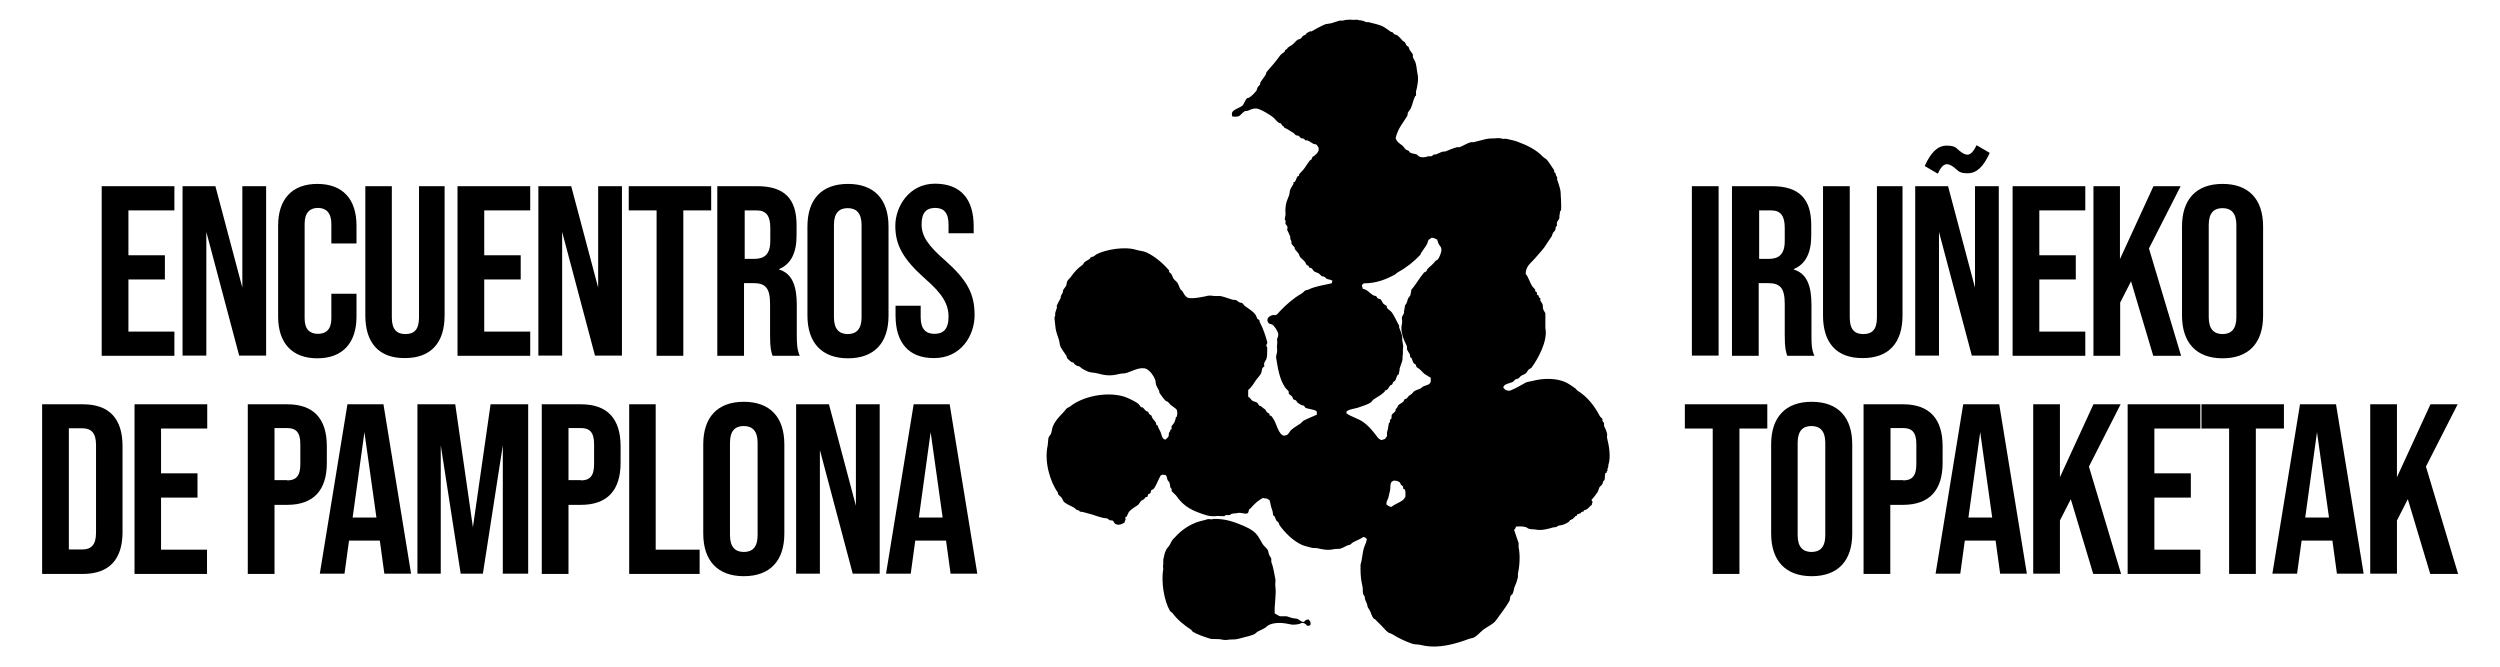 <svg xmlns="http://www.w3.org/2000/svg" id="Capa_1" viewBox="0 0 1103.8 294.6"><defs><style> .st0 { fill-rule: evenodd; } </style></defs><path class="st0" d="M702.9,222.4v.4c-1.2.8-1.8,2.3-3.6,2.5v.5c-.7,0-.7.3-1.3.4v.4c-.9.1-.8.4-1.7.5q0,.3,0,.4c-.3.3-.3.4-.9.4v.4c-.5.2-.8.4-.9.9h-.7v.4h-.7q0,.3,0,.4c-.8.8-2.3,1.5-3.4,1.8-.6.1-1.1.2-1.7.3-.2.1-.5.5-.7.5-.6.3-1,.1-1.7.3-1.7.5-5,1.5-7.6.9-.8-.2-1.8,0-2.8-.3-.5-.1-1-.5-1.3-.7-1.4-.5-3.4-.4-4.6-.3,0,.5-.4,1.2-.8,1.4.6,1.9,1.4,4,2,5.9,0,.6,0,1.2,0,1.8.8,3.7.4,8.6-.3,11.7,0,.4,0,.9,0,1.4-.3,1.7-1.1,3.6-1.7,5,0,.1,0,.3,0,.4-.2.7-.4,1.5-.7,2.2-.3.2-.5.4-.8.7-.4.8-.2,1.9-.7,2.6-1.7,2.9-3.9,5.6-5.8,8.3-1.4,1.9-4,2.8-5.8,4.3-1.4,1.1-2.5,2.6-4.2,3.4-.6.1-1.1.3-1.7.4-1.5.6-2.9,1-4.7,1.6-5,1.5-11,2.7-17.1,1.1-.7-.2-2.2-.1-3.2-.4-3.3-1.1-6.4-2.6-9.1-4.3-.6-.4-1.3-.4-1.8-.8-1-.7-1.9-1.9-2.8-2.8-1-.9-1.9-2-2.9-2.9-.2-.2-.6-.3-.8-.5-.6-.9-.9-1.7-1.3-2.8-.3-.8-1-1.6-1.3-2.4,0-.4-.2-.9-.3-1.3-.3-.7-1.1-2.2-.9-2.9,0-.3-.5-.8-.7-1.2-.4-1.3,0-2.5-.4-3.8-.5-2.1-.8-4.4-.8-7.2v-2c.7-2.3.8-4.8,1.4-7.2.4-1.3,1.2-2.7,1.4-4.2-.5-.5-.7-.8-1.6-.9-1.4,1-3,1.5-4.6,2.4-.4.2-.7.7-1.1.9-.4.3-.8.2-1.3.4-.9.4-2,1.1-3,1.4-.9.3-2,0-3.2.3-2.4.6-5.2,0-7.2-.5-.7,0-1.4-.1-2.1-.1-1.4-.4-3.1-.7-4.5-1.3-3.9-1.7-7.7-5.5-10-8.8-.2-.3-.2-.7-.4-1.1-.2-.3-.7-.5-.9-.8-.4-.6-.5-1.4-.9-2-.2-.1-.4-.2-.5-.3-.2-.3-.2-1.6-.4-2.1-.5-1.3-.8-2.6-1.2-4.6-.8-.5-1-.9-2.4-.9-.7-.4-1.5.4-2,.7-1.2.7-3.2,2.7-4.1,3.8,0,.1-.4.1-.5.3-.3.5-.3,1.6-.8,1.8-1,.6-2.9-.5-4.3-.1-.7.2-1.9.1-2.8.4-.2.1-.6.5-.8.5h-1.7c-.2.1-.5.5-.7.5-1,0-1.9-.1-2.9-.1-1.4.2-3.3.2-4.9-.3-6.2-1.9-10.1-3.8-13.4-8.7-.4-.5-1.7-1.5-2-2.1,0-.3,0-.6,0-.9,0-.1-.4-.2-.4-.3-.4-.7-.2-1.4-.5-2.2,0-.4-.6-.9-.8-1.2-.4-.7-.3-1.7-.8-2.2-.3-.3-1-.3-1.6-.3-.2.1-.4.2-.7.3-1.1,1.8-1.8,4.1-3,5.8-.3.4-.9.5-1.2.8-.3.3,0,.6-.3,1.1-.2.4-.8.4-1.1.7-.1.1-.1.8-.4,1.1-.2,0-.4.1-.7.1-.2.3-.4.6-.7.9-.4.3-.9.4-1.3.8-.5.4-.8,1.3-1.3,1.7-1.3.9-2.7,1.7-3.8,2.8-.6.6-.8,1.7-1.3,2.4-.1.1-.5.2-.5.3-.2.3.1.7.1.9-.2.4-.4.9-.5,1.4-1.1.7-2.7,1.5-4.2.5-.4-.3-.6-1.2-1.1-1.4-.4,0-.8-.1-1.2-.1-.4-.2-.7-.6-1.1-.8l-2.1-.3c-1.3-.4-2.9-.8-3.9-1.2-1.7-.6-3.4-.9-5-1.4-.4,0-.8-.1-1.2-.1v-.3c-.4-.3-.9-.3-1.3-.5s-.7-.7-1.1-.9c-1.5-.9-3-1.4-4.3-2.4-.7-.5-.8-1.6-1.4-2.2-.4-.5-1.1-.9-1.4-1.4,0-.2-.1-.4-.1-.7-3.6-5-6.1-13.9-4.5-20.9.1-1.1.2-2.1.3-3.2.2-.6.8-1.3,1.1-1.8.5-1.2.4-2.3.9-3.4.9-2.2,2.6-4.1,4.2-5.7.7-.7,1.2-1.4,1.8-2.1.5-.5,1.3-.6,1.8-1.1,5.2-4.1,15.5-6.6,23.6-4.2,1.6.5,5.4,2.3,6.4,3.3s.7,1.2,1.2,1.4h.5c.6.4,1.1,1.3,1.7,1.7.3.2.7.2.9.4.2.2.1.5.3.8l1.2.9c-.1.9,1.3,2.1,1.8,2.9.2.3.1.7.3,1.1.1.2.5.2.7.4v.5c.3.5.6,1.4.9,1.8.7,1.2.7,3.7,2.4,3.8.4-.5,1.1-.9,1.3-1.4.3-.6,0-1.1.3-1.7,0-.2.4-.5.5-.7v-.5c.2-.1.4-.2.5-.3.3-.5,0-.6,0-1.1.3-.7,1.1-1.4,1.4-2.1.2-.4.7-2,.5-2.1,0,0,.3-.1.4-.1.4-.9.4-2.6,0-3.3-.8-.8-1.7-1.3-2.6-2-.4-.5-.9-1-1.3-1.4-.3-.2-.6-.2-.9-.4-.5-.4-2.4-2.9-2.8-3.6,0-.3-.1-.5-.1-.8-.4-.8-1.1-1.9-1.4-2.8-.1-.7-.2-1.3-.3-2-.7-1.9-2.2-4-3.9-4.9-2.6-1.2-6.7,1.1-8.6,1.7-1.2.4-2.2.2-3.4.5-3.9,1-6.2.7-9.9-.3-1.2-.3-3.1-.3-4.1-.8s-1.7-.8-2.5-1.3c-.3-.2-.7-.7-1.1-.9-.3-.2-.7-.1-1.1-.3-.3-.2-.8-.5-1.2-.8,0-.1-.1-.3-.1-.4-.3-.3-.8-.3-1.2-.5-.3-.2-1.6-1.3-1.8-1.6-.1-.4-.3-.8-.4-1.2-.8-1.2-1.8-2.5-2.5-3.8-.5-1-.4-2.1-.8-3.3-.5-1.6-1.1-3-1.4-4.7-.2-1.1-.3-3.4-.5-4.5-.1-.5.2-1.1.3-1.4v-1.1c.2-.8.6-1.8.8-2.5,0-.1-.2-.4-.1-.7.4-1.1,1.2-2.4,1.7-3.4,0-.3.1-.6.1-.9.2-.5.7-1.2.9-1.7v-.7c.3-.7,1.1-1.5,1.4-2.1s.2-1.4.5-2c.4-.8,1.4-1.5,1.8-2.2,1.4-2,2.9-3.6,4.9-5,.4-.3.6-.9.9-1.2.7-.6,1.5-.9,2.2-1.4.2-.2.4-.4.5-.7.5-.3.9-.3,1.4-.5.4-.2.8-.7,1.2-.9,4-2.1,12.4-3.6,17.5-2,1.7.5,3.2.5,4.7,1.2,3.8,1.8,7.2,4.8,9.9,7.9,0,.2,0,.4,0,.7.3.3.6.5.9.8.5.7.6,1.5,1.1,2.2.4.6,1.3,1.2,1.7,1.8.6,1,.8,2.1,1.4,3,.2.2.6.4.8.7.6,1.1,1.1,2.2,2.2,2.8,1.6.8,7.4-.4,8.9-.8.9-.2,2.3,0,3,.1h2.6c1.9.4,3.7,1.1,5.3,1.6.7.2,1.1,0,1.8.3.4.1.7.6,1.1.8.6.3,1.1.2,1.6.5.3.4.6.7.9,1.1,1.7,1.3,3.7,2.3,4.9,4.1.4.5.4,1.2.8,1.7.2.2.6.3.8.5.2.3,0,.7.3,1.1,1.4,2.6,2.7,6.5,3.2,8.6.2.7-.5,1.1-.4,1.7,0,.1.4.6.4.7s0,.8,0,1.1c0,1.4,0,3-.4,4.1-.2.4-.6,1-.8,1.4-.2.5-.3,1.3,0,1.6l-.9.9c-.4.8-.2,1.7-.7,2.5-.5.9-1.4,1.8-2,2.6-1.1,1.6-2.1,3.4-3.6,4.6,0,1.4,0,1.8,0,3,.9.3,1.2,1.4,2,1.8.7.4,1.5.4,2.1.9.2.2.6,1,.8,1.2s.6.1.8.3c.6.5,1.2,1,1.8,1.4.3.3.4.7.7,1.1.3.4,1,.5,1.2.9v.5c.2.3.4.1.7.3.4.3,1,1.4,1.3,1.8,1.1,1.8,2.1,6.7,4.5,7,.3-.2.9-.2,1.3-.4.7-.5,1.1-1.5,1.7-2.1,1.3-1.2,2.9-2,4.3-3,.4-.3.8-.9,1.3-1.2,1.9-1,3.8-1.7,5.8-2.6,0-.4,0-.9,0-1.3-.3-1-4.1-1.2-5.1-1.8-.2-.2-.3-.6-.5-.8-.4-.3-.9-.2-1.3-.4-.6-.3-1.3-.8-1.8-1.2,0-.2-.3-.4-.4-.7-.3-.3-.7-.3-1.1-.5-.5-.3-.4-1-.8-1.4-.4-.5-1.1-.7-1.4-1.3,0-.3,0-.5,0-.8-.4-.7-1.3-1.3-1.7-2-2.5-3.7-3.2-8.9-3.9-13.2,0-.5.3-1.6.4-2,.2-.9,0-2,0-2.6s.3-2.5,0-3.2c.2-.6.8-1.9.5-2.8-.3-1.1-1.7-3.3-2.6-3.8-.7-.4-1.3-.1-1.7-.8,0-.1-.2-.4-.3-.5-.6-1.8,1.2-2.6,2.2-2.9h1.4c.6-.2,1.4-1.2,1.8-1.7,2.8-2.9,5.9-5.7,9.6-7.8.6-.3,1.2-1.2,1.7-1.4l1.2-.3c3-1.5,6.8-2,10.3-2.8q.2-.3.3-.8t0-.4c-.8-.5-1.4-.4-2.4-.8-.4-.2-.7-.7-1.1-.9l-1.2-.3c-.4-.3-.8-.9-1.3-1.2-.7-.4-1.4-.5-2-.9-.4-.3-.7-1.1-1.2-1.4-.3-.2-.8,0-1.1-.4v-.4c-.3-.4-.9-.5-1.2-.9-.2-.3-.2-.6-.4-.9-.6-.8-1.4-1.4-2.1-2.1-.5-.5-.5-1.2-.9-1.8-.5-.7-1.3-1.4-1.7-2.1,0,0,.2-.3,0-.5-.4-.6-1.2-1.2-1.4-1.8v-.8c0-.3-.4-.9-.5-1.2v-.9c-.4-1.1-.8-1.9-1.3-2.9-.3-.6.3-.9,0-1.6,0-.3-.7-.9-.8-1.3-.2-.5.2-1.1,0-1.4l-.3-.3c-.2-.9.4-1.7.3-2.8-.2-1.2,0-3.7.4-5s.7-1.8,1.1-2.9c.4-1,.2-2,.7-3,.3-.7,1-1.6,1.3-2.2v-.8c.2,0,.4,0,.5,0,.5-.5.8-1.8,1.2-2.4,0-.2.5-.2.7-.4.2-.3,0-.7.3-.9.7-.8,1.6-1.6,2.2-2.5.8-1.1,1.4-2.2,2.2-3.2.2-.3.7-.4.9-.7.2-.3.2-.8.5-1.1.3-.3.7-.2.9-.5v-.4c0,0,.3,0,.4,0,.4-.3,1.1-1.3,1.3-1.8v-1.3c-.4-.4-.6-1.2-1.1-1.4-.5-.3-1,0-1.4-.4-.8-.4-1.5-1.1-2.5-1.4h-.8l-.7-.7c-.5-.3-1,0-1.4-.4-.3-.2-.6-.7-.9-.9-.5-.3-1,0-1.4-.4l-.9-.9c-1.2-.7-2.2-1.3-3.3-2-.3,0-.5-.2-.8-.3,0,0,0-.3,0-.4-.2,0-.4-.3-.7-.4-.3-.3-.5-.8-.8-1.1-.2-.2-.6,0-.9-.3-1-.6-1.7-1.8-2.6-2.5-1.8-1.3-4.2-2.8-6.4-3.6-1.8-.6-3.7.4-4.6.8-.6.2-1.3,0-1.7.4-2.1,1.6-1.6,2.6-5.3,2.1,0-.7-.2-1.2,0-1.7.5-1.3,3.4-2.1,4.5-3,.7-.6,1.3-2.6,2.1-3.3.2-.2.6,0,.9-.3,1.2-.7,2.3-1.9,3.2-3,.3-.4.3-1,.5-1.4s.8-.9,1.1-1.3c.2-.5,0-.8.3-1.2.6-1,1.6-2.1,2.2-3.2.3-.4.2-1,.5-1.3,2.1-2.3,4.1-4.7,5.9-7.2.5-.7,1.7-1.3,2.1-1.8v-.4c.2-.3.8-.5,1.1-.8v-.3c.6-.5,1.3-.9,2-1.3.9-.6,1.7-1.8,2.6-2.4.4-.2.8-.1,1.2-.4.4-.2.7-.9,1.1-1.2.4-.4,1-.4,1.4-.8,0-.1,0-.4.3-.5.4-.3,1.1-.6,1.6-.8,0,0,.3.1.4.1,1.9-1.1,4.1-2.3,6.2-3.2.8-.1,1.7-.3,2.5-.4,1.1-.3,2.7-.9,3.8-1.2h1.4c1.4-.4,2.9-.5,4.6-.3.5,0,1.1-.1,1.6-.1.5.1.9.3,1.6.3s1.9.5,2.6.8h.9c2,.5,4.4,1,6.2,1.8,1.3.7,2.4,1.6,3.6,2.4.3.2.6.1.9.3.2.3.4.5.7.8.5.3.9.2,1.3.5,1,.7,1.7,1.7,2.5,2.5.2.2.6.3.8.5.4.5.5,1.1.9,1.6.2.2.6.3.8.5.2.5.4,1,.5,1.4.4.6,1.1,1.3,1.4,2,0,.1,0,.8,0,1.2.4.8,1.1,1.8,1.3,2.8.4,1.4.5,3.6.8,4.7.5,2.3-.2,5.9-.7,7.5,0,.7,0,1.3,0,2h-.3c-.9,1.6-1.2,3.8-2,5.5-.3.7-1,1.3-1.3,2-.2.5,0,1.1-.4,1.6-2,3.3-4,5.3-5,9.6.6,1.8,1.7,2.3,3,3.3.6.5,1,1.4,1.6,1.8.5.3,1,.3,1.4.7,0,0,0,.4.3.5.8.6,2,.5,3,.9.3.2.6.6.9.8,1.2.7,3,.5,4.2,0h1.3c.4,0,.8-.6,1.2-.8.3,0,.6,0,.9,0,.7-.3,1.8-.8,2.5-1.1.7-.3,1.4,0,2.1-.4,1.4-.6,3.2-1.3,4.6-1.7.4,0,.8,0,1.2,0,1.6-.6,3.4-1.8,5-2.2h1.2c1.7-.4,3.7-1,5.5-1.4,1.6-.4,4.2-.2,5-.4.6,0,1.7,0,2.2.3h1.8c1.5.4,3.4.7,4.7,1.2,4.4,1.6,8.5,3.6,11.4,6.7.5.5,1.4.9,1.8,1.4,1.2,1.4,2.1,3.1,3.2,4.6,0,.3,0,.5,0,.8,0,0,.4.3.5.4.3.4.2.9.4,1.4,0,0,.4.2.4.3,0,.4,0,.8,0,1.2.4,1.2,1,2.8,1.3,4.1.4,1.6.2,2.9.4,4.5,0,.6.2,4.4,0,5l-.4.4c-.2.7,0,1.2-.3,1.8v1.2c-.2.6-.8,1.3-1.1,1.8,0,.5,0,1,0,1.4,0,.2-.4.5-.5.8-.2.5,0,.9-.3,1.4-.2.4-.7.7-.9,1.1-.3.4-.4,1.3-.7,1.7-1.1,1.5-2,3-3,4.5-1.3,1.8-3,3.5-4.5,5.3-1.6,1.9-3.9,3.2-3.9,6.7,1,.8,2,4.1,2.9,5.4.4.5.9,1,1.3,1.4,0,.2,0,.4,0,.7,0,.1.7.5.8.7,0,.3,0,.6,0,.9,0,.2.5.2.7.4.2.3,0,.6.3.9,0,.1.5.2.5.3,0,.4,0,.7,0,1.1.2.4.8,1.1.9,1.4.4.9,0,1.6.4,2.5.2.5.7,1.2.9,1.6,0,2.2,0,4.4,0,6.6,1.2,5.6-3.4,13.8-6.1,17.4-.3.4-.9.5-1.3.9-.5.5-.7,1.2-1.2,1.6-.7.6-1.5.7-2.2,1.2l-1.1,1.1c-.4.1-.9.3-1.3.4-.4.3-.7.8-1.2,1.1-1.3.7-3.9.8-4.2,2.5.6.6.8,1.2,1.8,1.3.5.3,1.6,0,2.1-.3,1.9-.8,3.9-2,5.7-3,1-.6,2.1-.6,3.3-.9,4.7-1.3,10.4-1.3,14.5.5,1.4.6,3.3,2,4.6,2.9.2.3.4.5.7.8,4.4,2.7,7.6,6.8,10,11.4.2.4.9.8,1.1,1.2v.7c0,.3.5.7.7,1.1,0,.4,0,.8,0,1.2.4.8,1.2,2.5,1.4,3.8,0,.4-.2,1.2,0,1.8.8,3.1,1.7,8.4.5,11.7,0,.1,0,.3,0,.4,0,.5-.3,1.1-.4,1.4v.9h-.3c0,.2,0,.4,0,.7-.2,0-.4.1-.5.1-.5.7-.2,2.3-.5,3.2,0,.1-.4.2-.4.3-.4.6-.3,1.1-.7,1.7l-1.1,1.1c-.3.7-.5,1.4-.8,2.1-.8,1.2-1.8,2.5-2.8,3.6.8.6.7,1.7-.5,1.9h0ZM634.5,105.7c.3.7.3,1.2.7,2,.3.7,1.1,1.2,1.2,2.2.2,1.4-1,4-1.6,4.7-.4.2-.7.4-1.1.7-1.1,1.6-2.6,2.4-3.7,3.8,0,.2,0,.5-.3.7-.3.3-.8.3-1.1.7-2,2.4-3.5,5.2-5.5,7.5,0,.8-.3,1.6-.4,2.4-.2.3-.7.9-.9,1.2-.4.6-.3,1.2-.7,2,0,.3-.6,1-.8,1.3,0,.8-.3,1.7-.4,2.5,0,.3,0,.5,0,.8-.2.6-.7,1.2-.9,1.8-.2.9.3,1.8,0,2.9-.9,3.4.8,7.2,2.2,10,0,.4,0,.9,0,1.3.3.8.9,1.5,1.2,2.1s0,1.1.4,1.6h.3c.5.7.6,2,1.2,2.6.2.2.5.2.7.4.3.4.2.9.5,1.2s.8.5,1.2.8l2.1,2.1c1,.6,1.9,1.2,2.9,1.8,0,.7,0,1.3,0,1.6-.3,1.6-2,1.6-3.3,2.2-.4.2-.8.7-1.2.9-1,.5-1.8.6-2.8,1.2-.3.2-.6.7-.8.9-.4.5-1.1.8-1.6,1.2-.3.4-.6.7-.9,1.1-.3.2-.8.3-1.1.5,0,.3-.2.5-.3.8-.6.7-1.8,1.1-2.4,1.8-.2.3-.3.7-.5,1.1,0,.1-.4.2-.5.4-.2.4,0,.7-.3,1.1-.3.5-1.1.9-1.4,1.4-.4.5,0,1.4-.4,2-.2.1-.4.2-.5.3,0,.3,0,.6,0,.9,0,.2-.4.5-.5.7,0,.3-.2,1-.3,1.7,0,.8-.4,1.6-.5,2.2v1.7c-.2.4-.7.9-.9,1.3-.6.2-1.2.4-1.8.5-.3-.4-.9-.5-1.2-.9-1.9-2.5-4.2-5.5-6.8-7.2-2.2-1.5-5.1-2.2-7.2-3.7,0-.3,0-.5,0-.7.2-.9,4-1.5,5-1.8,1.8-.7,4.3-1.3,5.8-2.4.4-.3.7-.9,1.1-1.2,1.1-.8,2.2-1.3,3.3-2.1.2-.2,1.6-1.3,1.7-1.4,0-.1,0-.3,0-.4.2-.2.5-.1.8-.3.8-.5,1.1-1.5,1.7-2.1.2-.2.5-.1.7-.3.3-.3.3-.7.5-1.1.3-.2.6-.4.9-.7.5-.8.6-1.9,1.2-2.6,0,0,.3-.1.4-.1,0-.7.3-1.5.4-2.2,0-.2-.2-.2,0-.5.3-.9.8-2.2,1.1-3.2s0-2.1.3-2.9c0-.7,0-1.7,0-2.1,0-.7.3-1.6,0-2.4,0-.7-.4-1.9-.3-2.6.2-1.3-1-3.8-1.4-5,0-.2.2-.6,0-.7-1.1-1.9-1.9-4-3.2-5.8-.6-.8-1.7-1.3-2.2-2.1,0-.2,0-.4,0-.7-.5-.3-1-.6-1.4-.9-.5-.5-.9-1.6-1.3-2-.4-.3-.9-.2-1.3-.5-.4-.2-.2-.6-.7-.9-.5-.3-1-.2-1.4-.5-1.4-.8-2.5-2.5-4.5-2.8,0-.4-.3-.9-.4-1.3,0-.6.5-.7.8-1.1,5.6,0,9.9-1.8,13.7-3.8.4-.2.7-.7,1.1-.9,4-2.2,7.3-4.8,10.3-8,0-.3.2-.5.3-.8.8-1.3,1.9-2.6,2.6-3.9.3-.6.3-1.4.7-1.8.3-.4.9-.5,1.2-.9.3,0,.3,0,.4,0,.8,0,1.3.4,2.2.8ZM617.8,212.8c.5.3.5.9.8,1.3.3.2.6.4.9.7,0,.3,0,.5,0,.8,0,.3.5.3.7.5.5.6.3,2.3.3,3.3-.4.4-.6,1.1-1.1,1.4-1.6,1.2-3.6,1.8-5.1,3-1.1-.1-1.5-.6-2.2-1.1,0-1.4.6-2,.9-3,.3-1,.4-2.1.7-3,.3-1.1,0-2.7.5-3.6.2-.5.7-.6,1.1-.9,1,0,1.8.1,2.4.6h0Z"></path><path class="st0" d="M535.8,229.1c5-.1,8.7,1.2,12.1,2.6,2.7,1.1,5.6,2.4,7.2,4.6,1,1.3,1.6,2.7,2.5,4.1.5.7,1.6,1.6,2,2.2.5.8.4,1.6.8,2.5.2.4.8,1.1.9,1.6,0,.5,0,1,0,1.4.9,2.2,1.3,5.2,1.8,7.6.2.7-.2,2.2,0,3.3.5,3.3-.5,7.9-.3,11.8.7.4,1.6,1.1,2.5,1.3h2.8c.8.2,1.7.6,2.5.8l2.1.3c1.2.4,1.6,1.4,3,1.4.5-.6.9-1.1,2.1-1.1.8,1.1.9.9.8,2.4-.2.1-.2.2-.5.3-.2.1-.5.1-.9.1-.7-.7-1.1-1.3-2.5-1.3-.6.6-3.4,1-4.7.7-3.1-.7-6.6-1.1-9.5.1-.7.3-1.3.9-1.8,1.3-1.1.7-2.2,1.1-3.3,1.7-.6.3-1.2,1.1-1.8,1.3-2.2.9-4.7,1.3-7.1,2-1.5.4-3.2.1-4.6.4-.9.2-2.6-.1-3.4-.3-1.3,0-2.5-.1-3.8-.1-2.9-.9-5.8-1.8-8.2-3.3-.2-.1-.3-.5-.5-.7-3.2-2.1-6-4.3-8.3-7.4-.4-.3-.7-.6-1.1-.9-2.7-4.6-4-12.9-3-18.7,0-.5-.3-1.2,0-1.8,0-.3,0-1.4,0-2.2.3-1.4.6-3,1.2-4.2.3-.7.9-1.3,1.3-1.8.7-.9,1-2.1,1.7-2.9,2.9-3.2,5.6-5.6,10-7.4,1.7-.7,3.7-1,5.5-1.6.8-.1,1.8.3,2.4-.1h0Z"></path><path d="M44.9,82.2h32.1v10.7h-20.3v19.8h16.1v10.7h-16.1v23h20.3v10.7h-32.1v-74.9ZM80.6,82.2h14.5l11.9,44.8v-44.8h10.5v74.8h-11.9l-14.5-54.6v54.6h-10.5s0-74.8,0-74.8ZM122.8,139.8v-40.2c0-11.5,6-18.4,17.3-18.4s17.3,6.8,17.3,18.4v7.9h-11.1v-8.7c0-4.9-2.4-7-5.9-7s-5.9,2-5.9,7v41.8c0,4.9,2.4,6.8,5.9,6.8s5.9-1.9,5.9-6.8v-10.9h11.1v10.1c0,11.5-6,18.4-17.3,18.4s-17.3-6.9-17.3-18.4h0ZM161.3,139.3v-57.1h11.7v58c0,5.3,2.2,7.3,6,7.3s6-1.9,6-7.3v-58h11.3v57.1c0,12-6,18.8-17.5,18.8-11.6.1-17.5-6.8-17.5-18.8ZM202,82.2h32.1v10.7h-20.3v19.8h16.1v10.7h-16.1v23h20.3v10.7h-32.1v-74.9ZM237.7,82.2h14.5l11.9,44.8v-44.8h10.5v74.8h-11.9l-14.5-54.6v54.6h-10.5v-74.8h0ZM289.9,92.9h-12.3v-10.7h36.4v10.7h-12.3v64.2h-11.8v-64.2h0ZM316.9,82.2h17.4c12.2,0,17.4,5.7,17.4,17.2v4.6c0,7.7-2.5,12.6-7.7,14.8v.2c5.9,1.8,7.8,7.4,7.8,15.8v13.2c0,3.6.1,6.3,1.3,9.1h-12c-.6-1.9-1.1-3.1-1.1-9.2v-13.7c0-7-2-9.2-7.4-9.2h-4.1v32.1h-11.8v-74.9h.2ZM333,114.3c4.4,0,7.1-1.9,7.1-7.9v-5.8c0-5.3-1.8-7.7-6-7.7h-5.3v21.4h4.2,0ZM356.5,139.3v-39.3c0-12,6.3-18.8,17.9-18.8s17.9,6.8,17.9,18.8v39.4c0,12-6.3,18.8-17.9,18.8s-17.9-6.9-17.9-18.9h0ZM380.4,140.1v-40.8c0-5.3-2.4-7.4-6.1-7.4s-6.1,2-6.1,7.4v40.8c0,5.3,2.4,7.4,6.1,7.4s6.1-2.1,6.1-7.4h0ZM395.4,139.3v-4.3h11.1v5.1c0,5.3,2.4,7.3,6.1,7.3s6.2-1.9,6.2-7.5-2.6-10.1-10.3-16.8c-9.8-8.7-13.2-14.9-13.2-23.4s6.1-18.6,17.5-18.6,17.1,6.8,17.1,18.8v3.1h-11.1v-3.8c0-5.3-2.1-7.4-5.9-7.4s-6,2-6,7.2,2.7,9.3,10.4,16c9.8,8.7,13,14.8,13,24.1s-6.2,19-17.8,19c-11.3.1-17.1-6.8-17.1-18.8h0ZM18.6,178.5h18c11.8,0,17.5,6.5,17.5,18.5v37.9c0,12-5.8,18.5-17.5,18.5h-18s0-74.9,0-74.9ZM36.4,242.6c3.7,0,6-1.9,6-7.3v-38.9c0-5.3-2.2-7.3-6-7.3h-6v53.5h6ZM59.4,178.5h32.1v10.7h-20.4v19.8h16.1v10.7h-16.1v23h20.3v10.7h-32s0-74.9,0-74.9ZM109.5,178.5h17.3c11.8,0,17.5,6.5,17.5,18.5v7.4c0,12-5.8,18.5-17.5,18.5h-5.6v30.5h-11.8v-74.9h0ZM126.8,212.1c3.7,0,5.8-1.7,5.8-7.1v-8.9c0-5.3-2-7.1-5.8-7.1h-5.6v23h5.6ZM167.7,238.7h-13.6l-2,14.6h-10.9l12.2-74.8h15.9l12.2,74.8h-11.8l-2-14.6h0ZM166.2,228.5l-5.3-37.7-5.2,37.7h10.5ZM184.4,178.5h16.6l7.8,54.3,7.8-54.3h16.6v74.8h-11.2v-56.7l-8.8,56.7h-9.8l-8.8-56.7v56.7h-10.3v-74.8h.1ZM239.2,178.5h17.3c11.8,0,17.5,6.5,17.5,18.5v7.4c0,12-5.8,18.5-17.5,18.5h-5.5v30.5h-11.8v-74.9h0ZM256.5,212.1c3.7,0,5.8-1.7,5.8-7.1v-8.9c0-5.3-2-7.1-5.8-7.1h-5.5v23h5.5ZM277.7,178.5h11.8v64.2h19.4v10.7h-31.1v-74.9h0ZM310.5,235.6v-39.4c0-12,6.3-18.8,17.9-18.8s17.9,6.8,17.9,18.8v39.4c0,12-6.3,18.8-17.9,18.8s-17.9-6.9-17.9-18.8ZM334.5,236.3v-40.8c0-5.3-2.4-7.4-6.1-7.4s-6.1,2-6.1,7.4v40.8c0,5.3,2.4,7.4,6.1,7.4s6.1-2,6.1-7.4ZM351.5,178.5h14.5l11.9,44.8v-44.8h10.5v74.8h-11.9l-14.5-54.6v54.6h-10.5v-74.8h0ZM417.7,238.7h-13.6l-2,14.6h-10.9l12.2-74.8h15.9l12.2,74.8h-11.8l-2-14.6h0ZM416.2,228.5l-5.3-37.7-5.2,37.7h10.5ZM747,82.2h11.8v74.8h-11.8v-74.8ZM764.9,82.2h17.4c12.2,0,17.4,5.7,17.4,17.2v4.6c0,7.7-2.5,12.6-7.7,14.8v.2c5.9,1.8,7.8,7.4,7.8,15.8v13.2c0,3.6,0,6.3,1.3,9.1h-12c-.6-1.9-1.1-3.1-1.1-9.2v-13.7c0-7-2-9.2-7.4-9.2h-4.1v32.1h-11.8v-74.9h.2ZM780.9,114.3c4.4,0,7.1-1.9,7.1-7.9v-5.8c0-5.3-1.8-7.7-6-7.7h-5.3v21.4h4.2ZM804.9,139.3v-57.1h11.8v58c0,5.3,2.2,7.3,6,7.3s6-1.9,6-7.3v-58h11.3v57.1c0,12-6,18.8-17.5,18.8-11.7.1-17.6-6.8-17.6-18.8ZM845.6,82.2h14.5l11.9,44.8v-44.8h10.5v74.8h-11.9l-14.5-54.6v54.6h-10.5v-74.8h0ZM849.8,73.3c2.7-6,5.7-9,9.7-9s4.2,1.2,5.8,2.4c1.2.9,2.2,1.6,3.4,1.6s2.6-1.2,4-4.2l5.8,3.4c-2.7,6-5.7,9-9.7,9s-4.2-1.2-5.8-2.4c-1.2-.9-2.2-1.6-3.4-1.6-1.7,0-3,1.9-4,4.2l-5.8-3.4ZM888.6,82.2h32.1v10.7h-20.3v19.8h16.1v10.7h-16.1v23h20.3v10.7h-32.1v-74.9ZM940.9,124.2l-4.8,9.4v23.5h-11.8v-74.9h11.7v32.2l14.8-32.2h12l-14,27.5,14.2,47.4h-12.3l-9.8-32.9h0ZM963.4,139.3v-39.3c0-12,6.3-18.8,17.9-18.8s17.9,6.8,17.9,18.8v39.4c0,12-6.3,18.8-17.9,18.8s-17.9-6.9-17.9-18.9h0ZM987.4,140.1v-40.8c0-5.3-2.4-7.4-6.1-7.4s-6.1,2-6.1,7.4v40.8c0,5.3,2.4,7.4,6.1,7.4s6.1-2.1,6.1-7.4h0ZM756.2,189.2h-12.3v-10.7h36.4v10.7h-12.3v64.2h-11.8v-64.2ZM782,235.6v-39.4c0-12,6.3-18.8,17.9-18.8s17.9,6.8,17.9,18.8v39.4c0,12-6.3,18.8-17.9,18.8s-17.9-6.9-17.9-18.8ZM805.9,236.3v-40.8c0-5.3-2.4-7.4-6.1-7.4s-6.1,2-6.1,7.4v40.8c0,5.3,2.4,7.4,6.1,7.4s6.1-2,6.1-7.4ZM822.9,178.5h17.3c11.8,0,17.5,6.5,17.5,18.5v7.4c0,12-5.8,18.5-17.5,18.5h-5.6v30.5h-11.8v-74.9h0ZM840.3,212.1c3.7,0,5.8-1.7,5.8-7.1v-8.9c0-5.3-2-7.1-5.8-7.1h-5.6v23h5.6ZM881.1,238.7h-13.6l-2,14.6h-10.9l12.2-74.8h15.9l12.2,74.8h-11.8l-2-14.6h0ZM879.6,228.5l-5.3-37.7-5.2,37.7h10.5ZM914.3,220.4l-4.8,9.4v23.5h-11.8v-74.8h11.8v32.2l14.8-32.2h12l-14,27.5,14.2,47.4h-12.3l-9.9-33h0ZM939.4,178.5h32.1v10.7h-20.3v19.8h16.1v10.7h-16.1v23h20.3v10.7h-32.1v-74.9h0ZM984.3,189.2h-12.3v-10.7h36.4v10.7h-12.4v64.2h-11.8v-64.2h.1ZM1029.8,238.7h-13.6l-2,14.6h-10.9l12.2-74.8h15.9l12.2,74.8h-11.8l-2-14.6h0ZM1028.3,228.5l-5.3-37.7-5.2,37.7h10.5ZM1063.1,220.4l-4.8,9.4v23.5h-11.8v-74.8h11.8v32.2l14.8-32.2h12l-14,27.5,14.2,47.4h-12.3l-9.9-33h0Z"></path></svg>